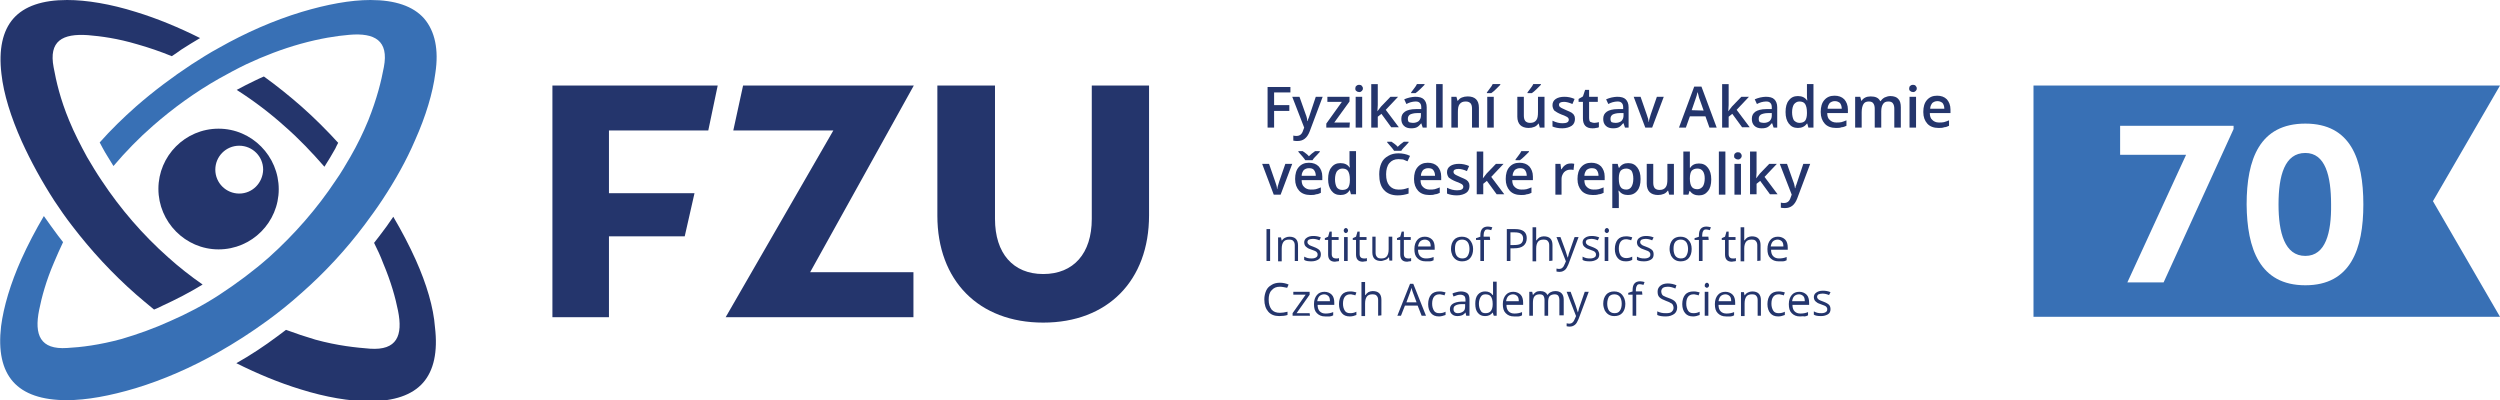 <svg xmlns:xlink="http://www.w3.org/1999/xlink" xmlns="http://www.w3.org/2000/svg" version="1.1" id="Layer_1" x="0px" y="0px" viewBox="0 0 689.7 110.4" style="enable-background: new 0 0 689.7 110.4">
<style type="text/css">.st0{fill:#24356C;}
	.st1{fill:#3870B5;}</style>
<g>
	<g>
		<polygon class="st0" points="200.2,87.5 229.9,36 202.3,36 205,23.6 252.1,23.6 223.5,75.1 252,75.1 252,87.5" />
		<path class="st0" d="M287.8,89c-17.8,0-29.2-11.6-29.2-29.5V23.6h15.9v36.8c0,9.5,5,15.2,13.3,15.2c8.4,0,13.4-5.7,13.4-15.2V23.6    H317v35.8C317,77.4,305.6,89,287.8,89z" />
		<polygon class="st0" points="152.4,87.5 152.4,23.6 198,23.6 195.4,36 168,36 168,53.3 191.6,53.3 188.9,65.2 168,65.2 168,87.5" />
		<g>
			<path class="st0" d="M351.5,35.2h-1.8V24h6.3v1.5h-4.5V29h4.2v1.6h-4.2V35.2z" />
			<path class="st0" d="M356.5,26.7h2l1.7,4.8c0.3,0.7,0.4,1.3,0.5,1.9h0.1c0-0.3,0.1-0.6,0.3-1c0.1-0.4,0.8-2.3,1.9-5.7h1.9     l-3.6,9.6c-0.7,1.8-1.8,2.6-3.3,2.6c-0.4,0-0.8,0-1.2-0.1v-1.4c0.3,0.1,0.6,0.1,0.9,0.1c0.9,0,1.5-0.5,1.8-1.5l0.3-0.8     L356.5,26.7z" />
			<path class="st0" d="M372.3,35.2h-6.4v-1.1l4.3-6h-4v-1.4h6.1V28l-4.2,5.8h4.3L372.3,35.2L372.3,35.2z" />
			<path class="st0" d="M373.9,24.4c0-0.3,0.1-0.6,0.3-0.7c0.2-0.2,0.4-0.3,0.8-0.3c0.3,0,0.6,0.1,0.7,0.3c0.2,0.2,0.3,0.4,0.3,0.7     s-0.1,0.5-0.3,0.7c-0.2,0.2-0.4,0.3-0.7,0.3c-0.3,0-0.6-0.1-0.8-0.3C374,25,373.9,24.8,373.9,24.4z M375.8,35.2H374v-8.5h1.8     V35.2z" />
			<path class="st0" d="M380,30.7l1-1.3l2.6-2.7h2.1l-3.4,3.6l3.6,4.8h-2.1l-2.7-3.7l-1,0.8v3h-1.8v-12h1.8V29L380,30.7L380,30.7z" />
			<path class="st0" d="M392.5,35.2l-0.4-1.2l0,0c-0.4,0.5-0.8,0.9-1.2,1.1c-0.4,0.2-0.9,0.3-1.6,0.3c-0.8,0-1.5-0.2-2-0.7     s-0.7-1.1-0.7-1.9c0-0.9,0.3-1.5,1-2c0.6-0.4,1.6-0.7,3-0.7h1.5v-0.5c0-0.5-0.1-0.9-0.4-1.2s-0.6-0.4-1.2-0.4     c-0.4,0-0.9,0.1-1.3,0.2c-0.4,0.1-0.8,0.3-1.2,0.5l-0.6-1.3c0.5-0.2,1-0.4,1.5-0.5s1.1-0.2,1.5-0.2c1.1,0,1.9,0.2,2.4,0.7     s0.8,1.2,0.8,2.2v5.6H392.5z M389.8,33.9c0.7,0,1.2-0.2,1.6-0.5c0.4-0.4,0.6-0.9,0.6-1.5v-0.7h-1.1c-0.8,0-1.5,0.2-1.9,0.4     c-0.4,0.3-0.6,0.6-0.6,1.2c0,0.4,0.1,0.7,0.3,0.9C389,33.8,389.4,33.9,389.8,33.9z M389.3,25.7v-0.2c0.3-0.4,0.6-0.8,0.9-1.2     s0.6-0.8,0.7-1.1h2.1v0.2c-0.3,0.3-0.7,0.7-1.2,1.2s-1,0.9-1.3,1.1H389.3z" />
			<path class="st0" d="M398,35.2h-1.8v-12h1.8V35.2z" />
			<path class="st0" d="M407.9,35.2h-1.8V30c0-0.7-0.1-1.1-0.4-1.5c-0.3-0.3-0.7-0.5-1.3-0.5c-0.8,0-1.3,0.2-1.7,0.7     c-0.4,0.5-0.5,1.2-0.5,2.3v4.2h-1.8v-8.5h1.4l0.3,1.1h0.1c0.3-0.4,0.6-0.7,1.1-0.9s1-0.3,1.6-0.3c2,0,3.1,1,3.1,3.1v5.5H407.9z" />
			<path class="st0" d="M410.2,25.7v-0.2c0.3-0.4,0.6-0.8,0.9-1.2s0.6-0.8,0.7-1.1h2.1v0.2c-0.3,0.3-0.7,0.7-1.2,1.2s-1,0.9-1.3,1.1     H410.2z M412.1,35.2h-1.8v-8.5h1.8V35.2z" />
			<path class="st0" d="M424.8,35.2l-0.3-1.1h-0.1c-0.3,0.4-0.6,0.7-1.1,0.9s-1,0.3-1.6,0.3c-1,0-1.8-0.3-2.3-0.8s-0.8-1.3-0.8-2.3     v-5.5h1.8v5.2c0,0.6,0.1,1.1,0.4,1.5c0.3,0.3,0.7,0.5,1.3,0.5c0.8,0,1.3-0.2,1.7-0.7c0.4-0.5,0.5-1.2,0.5-2.3v-4.2h1.8v8.5H424.8     z M421.4,25.7v-0.2c0.3-0.4,0.6-0.8,0.9-1.2s0.6-0.8,0.7-1.1h2.1v0.2c-0.3,0.3-0.7,0.7-1.2,1.2s-1,0.9-1.3,1.1H421.4z" />
			<path class="st0" d="M434.5,32.8c0,0.8-0.3,1.5-0.9,1.9s-1.5,0.7-2.6,0.7s-2-0.2-2.7-0.5v-1.6c1,0.5,1.9,0.7,2.8,0.7     c1.1,0,1.7-0.3,1.7-1c0-0.2-0.1-0.4-0.2-0.5s-0.3-0.3-0.6-0.4c-0.3-0.2-0.7-0.3-1.2-0.5c-1-0.4-1.6-0.8-2-1.1     c-0.3-0.4-0.5-0.9-0.5-1.5c0-0.7,0.3-1.3,0.9-1.7s1.4-0.6,2.4-0.6s1.9,0.2,2.8,0.6l-0.6,1.4c-0.9-0.4-1.7-0.6-2.3-0.6     c-1,0-1.4,0.3-1.4,0.8c0,0.3,0.1,0.5,0.4,0.7c0.2,0.2,0.8,0.4,1.6,0.8c0.7,0.3,1.2,0.5,1.5,0.7s0.6,0.5,0.7,0.8     C434.4,32,434.5,32.4,434.5,32.8z" />
			<path class="st0" d="M439.8,33.9c0.4,0,0.9-0.1,1.3-0.2v1.4c-0.2,0.1-0.5,0.2-0.8,0.2c-0.3,0.1-0.6,0.1-1,0.1     c-1.7,0-2.6-0.9-2.6-2.7v-4.6h-1.2v-0.8l1.2-0.7l0.6-1.8h1.1v1.9h2.4v1.4h-2.4v4.5c0,0.4,0.1,0.8,0.3,1     C439.2,33.8,439.5,33.9,439.8,33.9z" />
			<path class="st0" d="M448.3,35.2l-0.4-1.2h-0.1c-0.4,0.5-0.8,0.9-1.2,1.1c-0.4,0.2-0.9,0.3-1.6,0.3c-0.8,0-1.5-0.2-2-0.7     s-0.7-1.1-0.7-1.9c0-0.9,0.3-1.5,1-2c0.6-0.4,1.6-0.7,3-0.7h1.5v-0.5c0-0.5-0.1-0.9-0.4-1.2s-0.6-0.4-1.2-0.4     c-0.4,0-0.9,0.1-1.3,0.2c-0.4,0.1-0.8,0.3-1.2,0.5l-0.6-1.3c0.5-0.2,1-0.4,1.5-0.5s1.1-0.2,1.5-0.2c1.1,0,1.9,0.2,2.4,0.7     s0.8,1.2,0.8,2.2v5.6H448.3z M445.7,33.9c0.7,0,1.2-0.2,1.6-0.5c0.4-0.4,0.6-0.9,0.6-1.5v-0.7h-1.1c-0.8,0-1.5,0.2-1.9,0.4     c-0.4,0.3-0.6,0.6-0.6,1.2c0,0.4,0.1,0.7,0.3,0.9C444.9,33.8,445.2,33.9,445.7,33.9z" />
			<path class="st0" d="M453.9,35.2l-3.2-8.5h1.9l1.7,4.9c0.3,0.8,0.5,1.5,0.5,2h0.1c0-0.4,0.2-1,0.5-2l1.7-4.9h1.9l-3.2,8.5H453.9z" />
			<path class="st0" d="M471.6,35.2l-1.1-3.1h-4.3l-1.1,3.1h-1.9l4.2-11.3h2l4.2,11.3H471.6z M470,30.5l-1.1-3.1     c-0.1-0.2-0.2-0.5-0.3-1c-0.1-0.4-0.2-0.8-0.3-1c-0.1,0.6-0.3,1.3-0.6,2.1l-1,2.9L470,30.5L470,30.5z" />
			<path class="st0" d="M476.8,30.7l1-1.3l2.6-2.7h2.1l-3.4,3.6l3.6,4.8h-2.1l-2.7-3.7l-1,0.8v3h-1.8v-12h1.8V29L476.8,30.7     L476.8,30.7z" />
			<path class="st0" d="M489.3,35.2l-0.4-1.2h-0.1c-0.4,0.5-0.8,0.9-1.2,1.1c-0.4,0.2-0.9,0.3-1.6,0.3c-0.8,0-1.5-0.2-2-0.7     s-0.7-1.1-0.7-1.9c0-0.9,0.3-1.5,1-2c0.6-0.4,1.6-0.7,3-0.7h1.5v-0.5c0-0.5-0.1-0.9-0.4-1.2c-0.3-0.3-0.6-0.4-1.2-0.4     c-0.4,0-0.9,0.1-1.3,0.2c-0.4,0.1-0.8,0.3-1.2,0.5l-0.6-1.3c0.5-0.2,1-0.4,1.5-0.5s1.1-0.2,1.5-0.2c1.1,0,1.9,0.2,2.4,0.7     s0.8,1.2,0.8,2.2v5.6H489.3z M486.6,33.9c0.7,0,1.2-0.2,1.6-0.5c0.4-0.4,0.6-0.9,0.6-1.5v-0.7h-1.1c-0.8,0-1.5,0.2-1.9,0.4     c-0.4,0.3-0.6,0.6-0.6,1.2c0,0.4,0.1,0.7,0.3,0.9C485.8,33.8,486.2,33.9,486.6,33.9z" />
			<path class="st0" d="M496,35.3c-1.1,0-1.9-0.4-2.5-1.2s-0.9-1.8-0.9-3.2s0.3-2.5,0.9-3.2c0.6-0.8,1.4-1.2,2.5-1.2s2,0.4,2.5,1.2     h0.1c-0.1-0.6-0.1-1.1-0.1-1.4v-3.1h1.8v12h-1.4l-0.3-1.1h-0.1C497.9,34.9,497.1,35.3,496,35.3z M496.4,33.9     c0.7,0,1.3-0.2,1.6-0.6c0.3-0.4,0.5-1.1,0.5-2V31c0-1.1-0.2-1.8-0.5-2.3s-0.9-0.7-1.6-0.7c-0.6,0-1.1,0.3-1.5,0.8     c-0.3,0.5-0.5,1.2-0.5,2.2c0,0.9,0.2,1.7,0.5,2.2C495.3,33.6,495.8,33.9,496.4,33.9z" />
			<path class="st0" d="M506.5,35.3c-1.3,0-2.4-0.4-3.1-1.2c-0.7-0.8-1.1-1.8-1.1-3.2s0.3-2.5,1-3.3s1.6-1.2,2.8-1.2     c1.1,0,2,0.3,2.7,1c0.6,0.7,1,1.6,1,2.8v1h-5.7c0,0.8,0.2,1.5,0.7,1.9c0.4,0.4,1,0.7,1.8,0.7c0.5,0,1,0,1.4-0.1s0.9-0.3,1.4-0.5     v1.5c-0.4,0.2-0.9,0.4-1.3,0.4C507.6,35.3,507.1,35.3,506.5,35.3z M506.2,27.9c-0.6,0-1,0.2-1.4,0.5c-0.3,0.4-0.6,0.9-0.6,1.6     h3.9c0-0.7-0.2-1.2-0.5-1.6C507.2,28.1,506.8,27.9,506.2,27.9z" />
			<path class="st0" d="M519,35.2h-1.8V30c0-0.6-0.1-1.1-0.4-1.5c-0.2-0.3-0.6-0.5-1.2-0.5c-0.7,0-1.2,0.2-1.5,0.7s-0.5,1.2-0.5,2.3     v4.2h-1.8v-8.5h1.4l0.3,1.1h0.1c0.2-0.4,0.6-0.7,1-0.9s0.9-0.3,1.5-0.3c1.3,0,2.2,0.4,2.6,1.3h0.1c0.3-0.4,0.6-0.7,1.1-1     c0.5-0.2,1-0.4,1.6-0.4c1,0,1.8,0.3,2.2,0.8c0.5,0.5,0.7,1.3,0.7,2.3v5.6h-1.8V30c0-0.6-0.1-1.1-0.4-1.5     c-0.2-0.3-0.6-0.5-1.2-0.5c-0.7,0-1.2,0.2-1.5,0.7c-0.3,0.4-0.5,1.1-0.5,2L519,35.2L519,35.2z" />
			<path class="st0" d="M526.7,24.4c0-0.3,0.1-0.6,0.3-0.7c0.2-0.2,0.4-0.3,0.8-0.3c0.3,0,0.6,0.1,0.7,0.3c0.2,0.2,0.3,0.4,0.3,0.7     s-0.1,0.5-0.3,0.7s-0.4,0.3-0.7,0.3s-0.6-0.1-0.8-0.3C526.8,25,526.7,24.8,526.7,24.4z M528.6,35.2h-1.8v-8.5h1.8V35.2z" />
			<path class="st0" d="M534.8,35.3c-1.3,0-2.4-0.4-3.1-1.2c-0.7-0.8-1.1-1.8-1.1-3.2s0.3-2.5,1-3.3s1.6-1.2,2.8-1.2     c1.1,0,2,0.3,2.7,1c0.6,0.7,1,1.6,1,2.8v1h-5.7c0,0.8,0.2,1.5,0.7,1.9c0.4,0.4,1,0.7,1.8,0.7c0.5,0,1,0,1.4-0.1s0.9-0.3,1.4-0.5     v1.5c-0.4,0.2-0.9,0.4-1.3,0.4C535.9,35.3,535.4,35.3,534.8,35.3z M534.5,27.9c-0.6,0-1,0.2-1.4,0.5c-0.3,0.4-0.6,0.9-0.6,1.6     h3.9c0-0.7-0.2-1.2-0.5-1.6C535.5,28.1,535.1,27.9,534.5,27.9z" />
			<path class="st0" d="M351.4,53.7l-3.2-8.5h1.9l1.7,4.9c0.3,0.8,0.5,1.5,0.5,2h0.1c0-0.4,0.2-1,0.5-2l1.7-4.9h1.9l-3.2,8.5H351.4z" />
			<path class="st0" d="M361.5,53.8c-1.3,0-2.4-0.4-3.1-1.2c-0.7-0.8-1.1-1.8-1.1-3.2c0-1.4,0.3-2.5,1-3.3s1.6-1.2,2.8-1.2     c1.1,0,2,0.3,2.7,1c0.6,0.7,1,1.6,1,2.8v1h-5.7c0,0.8,0.2,1.5,0.7,1.9c0.4,0.4,1,0.7,1.8,0.7c0.5,0,1,0,1.4-0.1s0.9-0.3,1.4-0.5     v1.5c-0.4,0.2-0.9,0.4-1.3,0.4C362.6,53.8,362.1,53.8,361.5,53.8z M364.1,41.7v0.2c-0.6,0.7-1.1,1.2-1.4,1.5s-0.5,0.6-0.6,0.8h-2     c-0.3-0.5-1-1.3-1.9-2.3v-0.2h1.2c0.7,0.5,1.3,0.9,1.7,1.4c0.5-0.5,1.1-1,1.7-1.4H364.1z M361.1,46.4c-0.6,0-1,0.2-1.4,0.5     c-0.3,0.4-0.6,0.9-0.6,1.6h3.9c0-0.7-0.2-1.2-0.5-1.6S361.7,46.4,361.1,46.4z" />
			<path class="st0" d="M369.8,53.8c-1.1,0-1.9-0.4-2.5-1.2c-0.6-0.8-0.9-1.8-0.9-3.2c0-1.4,0.3-2.5,0.9-3.2     c0.6-0.8,1.4-1.2,2.5-1.2s2,0.4,2.5,1.2h0.1c-0.1-0.6-0.1-1.1-0.1-1.4v-3.1h1.8v11.9h-1.4l-0.3-1.1h-0.1     C371.8,53.4,370.9,53.8,369.8,53.8z M370.3,52.4c0.7,0,1.3-0.2,1.6-0.6c0.3-0.4,0.5-1.1,0.5-2v-0.3c0-1.1-0.2-1.8-0.5-2.3     s-0.9-0.7-1.6-0.7c-0.6,0-1.1,0.3-1.5,0.8c-0.3,0.5-0.5,1.2-0.5,2.2c0,0.9,0.2,1.7,0.5,2.2C369.1,52.1,369.6,52.4,370.3,52.4z" />
			<path class="st0" d="M385.8,43.9c-1.1,0-1.9,0.4-2.5,1.1c-0.6,0.7-0.9,1.8-0.9,3.1c0,1.4,0.3,2.4,0.9,3.1     c0.6,0.7,1.4,1.1,2.5,1.1c0.5,0,0.9,0,1.4-0.1c0.4-0.1,0.9-0.2,1.4-0.4v1.6c-0.9,0.3-1.9,0.5-3,0.5c-1.6,0-2.9-0.5-3.8-1.5     s-1.3-2.4-1.3-4.3c0-1.2,0.2-2.2,0.6-3.1c0.4-0.9,1-1.5,1.9-2c0.8-0.5,1.8-0.7,2.8-0.7c1.1,0,2.2,0.2,3.2,0.7l-0.7,1.5     c-0.4-0.2-0.8-0.3-1.2-0.5C386.7,44,386.3,43.9,385.8,43.9z M388.6,39.1v0.2c-0.6,0.7-1.1,1.2-1.4,1.5s-0.5,0.6-0.6,0.8h-2     c-0.3-0.5-1-1.3-1.9-2.3v-0.2h1.2c0.7,0.5,1.3,0.9,1.7,1.4c0.5-0.5,1.1-1,1.7-1.4H388.6z" />
			<path class="st0" d="M394.3,53.8c-1.3,0-2.4-0.4-3.1-1.2c-0.7-0.8-1.1-1.8-1.1-3.2c0-1.4,0.3-2.5,1-3.3s1.6-1.2,2.8-1.2     c1.1,0,2,0.3,2.7,1c0.6,0.7,1,1.6,1,2.8v1h-5.7c0,0.8,0.2,1.5,0.7,1.9c0.4,0.4,1,0.7,1.8,0.7c0.5,0,1,0,1.4-0.1s0.9-0.3,1.4-0.5     v1.5c-0.4,0.2-0.9,0.4-1.3,0.4C395.4,53.8,394.9,53.8,394.3,53.8z M394,46.4c-0.6,0-1,0.2-1.4,0.5c-0.3,0.4-0.6,0.9-0.6,1.6h3.9     c0-0.7-0.2-1.2-0.5-1.6S394.6,46.4,394,46.4z" />
			<path class="st0" d="M405.4,51.3c0,0.8-0.3,1.5-0.9,1.9s-1.5,0.7-2.6,0.7s-2-0.2-2.7-0.5v-1.6c1,0.5,1.9,0.7,2.8,0.7     c1.1,0,1.7-0.3,1.7-1c0-0.2-0.1-0.4-0.2-0.5s-0.3-0.3-0.6-0.4c-0.3-0.2-0.7-0.3-1.2-0.5c-1-0.4-1.6-0.8-2-1.1     c-0.3-0.4-0.5-0.9-0.5-1.5c0-0.7,0.3-1.3,0.9-1.7s1.4-0.6,2.4-0.6s1.9,0.2,2.8,0.6l-0.6,1.4c-0.9-0.4-1.7-0.6-2.3-0.6     c-1,0-1.4,0.3-1.4,0.8c0,0.3,0.1,0.5,0.4,0.7c0.2,0.2,0.8,0.4,1.6,0.8c0.7,0.3,1.2,0.5,1.5,0.7s0.6,0.5,0.7,0.8     C405.3,50.5,405.4,50.9,405.4,51.3z" />
			<path class="st0" d="M409.1,49.2l1-1.3l2.6-2.7h2.1l-3.4,3.6l3.6,4.8h-2.1l-2.7-3.7l-1,0.8v2.9h-1.8V41.8h1.8v5.8L409.1,49.2     L409.1,49.2z" />
			<path class="st0" d="M419.6,53.8c-1.3,0-2.4-0.4-3.1-1.2c-0.7-0.8-1.1-1.8-1.1-3.2c0-1.4,0.3-2.5,1-3.3s1.6-1.2,2.8-1.2     c1.1,0,2,0.3,2.7,1c0.6,0.7,1,1.6,1,2.8v1h-5.7c0,0.8,0.2,1.5,0.7,1.9c0.4,0.4,1,0.7,1.8,0.7c0.5,0,1,0,1.4-0.1s0.9-0.3,1.4-0.5     v1.5c-0.4,0.2-0.9,0.4-1.3,0.4C420.7,53.8,420.2,53.8,419.6,53.8z M419.3,46.4c-0.6,0-1,0.2-1.4,0.5c-0.3,0.4-0.6,0.9-0.6,1.6     h3.9c0-0.7-0.2-1.2-0.5-1.6S419.9,46.4,419.3,46.4z M418.1,44.2V44c0.3-0.4,0.6-0.8,0.9-1.2s0.6-0.8,0.7-1.1h2.1v0.2     c-0.3,0.3-0.7,0.7-1.2,1.2s-1,0.9-1.3,1.1H418.1z" />
			<path class="st0" d="M433.4,45.1c0.4,0,0.7,0,0.9,0.1l-0.2,1.7c-0.3-0.1-0.5-0.1-0.8-0.1c-0.7,0-1.3,0.2-1.8,0.7     c-0.4,0.5-0.7,1.1-0.7,1.8v4.4h-1.7v-8.5h1.4l0.2,1.5h0.1c0.3-0.5,0.6-0.9,1.1-1.2C432.3,45.2,432.8,45.1,433.4,45.1z" />
			<path class="st0" d="M439.4,53.8c-1.3,0-2.4-0.4-3.1-1.2c-0.7-0.8-1.1-1.8-1.1-3.2c0-1.4,0.3-2.5,1-3.3s1.6-1.2,2.8-1.2     c1.1,0,2,0.3,2.7,1c0.6,0.7,1,1.6,1,2.8v1h-5.6c0,0.8,0.2,1.5,0.7,1.9c0.4,0.4,1,0.7,1.8,0.7c0.5,0,1,0,1.4-0.1s0.9-0.3,1.4-0.5     v1.5c-0.4,0.2-0.9,0.4-1.3,0.4C440.5,53.8,440,53.8,439.4,53.8z M439.1,46.4c-0.6,0-1,0.2-1.4,0.5c-0.3,0.4-0.6,0.9-0.6,1.6h3.9     c0-0.7-0.2-1.2-0.5-1.6S439.7,46.4,439.1,46.4z" />
			<path class="st0" d="M449.1,53.8c-1.1,0-1.9-0.4-2.5-1.2h-0.1c0.1,0.7,0.1,1.2,0.1,1.3v3.5h-1.8V45.2h1.5c0,0.2,0.1,0.5,0.3,1.1     h0.1c0.6-0.9,1.4-1.3,2.5-1.3s1.9,0.4,2.5,1.2s0.9,1.8,0.9,3.2c0,1.4-0.3,2.5-0.9,3.2C451,53.5,450.1,53.8,449.1,53.8z      M448.7,46.5c-0.7,0-1.2,0.2-1.6,0.6c-0.3,0.4-0.5,1.1-0.5,2v0.3c0,1,0.2,1.8,0.5,2.2c0.3,0.5,0.9,0.7,1.6,0.7     c0.6,0,1.1-0.3,1.4-0.8s0.5-1.2,0.5-2.2s-0.2-1.7-0.5-2.2C449.8,46.8,449.3,46.5,448.7,46.5z" />
			<path class="st0" d="M460.5,53.7l-0.3-1.1h-0.1c-0.3,0.4-0.6,0.7-1.1,0.9c-0.5,0.2-1,0.3-1.6,0.3c-1,0-1.8-0.3-2.3-0.8     s-0.8-1.3-0.8-2.3v-5.5h1.8v5.2c0,0.6,0.1,1.1,0.4,1.5c0.3,0.3,0.7,0.5,1.3,0.5c0.8,0,1.3-0.2,1.7-0.7c0.4-0.5,0.5-1.2,0.5-2.3     v-4.2h1.8v8.5H460.5z" />
			<path class="st0" d="M468.7,45.1c1.1,0,1.9,0.4,2.5,1.2s0.9,1.8,0.9,3.2s-0.3,2.5-0.9,3.2c-0.6,0.8-1.4,1.2-2.5,1.2     s-1.9-0.4-2.5-1.2h-0.1l-0.3,1h-1.4V41.8h1.8v2.8c0,0.2,0,0.5,0,0.9s0,0.7,0,0.8h0.1C466.8,45.5,467.6,45.1,468.7,45.1z      M468.3,46.5c-0.7,0-1.2,0.2-1.6,0.6c-0.3,0.4-0.5,1.1-0.5,2.1v0.1c0,1,0.2,1.8,0.5,2.2c0.3,0.5,0.9,0.7,1.6,0.7     c0.6,0,1.1-0.3,1.5-0.8c0.3-0.5,0.5-1.2,0.5-2.2C470.3,47.5,469.6,46.5,468.3,46.5z" />
			<path class="st0" d="M476,53.7h-1.8V41.8h1.8V53.7z" />
			<path class="st0" d="M478.4,43c0-0.3,0.1-0.6,0.3-0.7c0.2-0.2,0.4-0.3,0.8-0.3c0.3,0,0.6,0.1,0.7,0.3c0.2,0.2,0.3,0.4,0.3,0.7     s-0.1,0.5-0.3,0.7c-0.2,0.2-0.4,0.3-0.7,0.3c-0.3,0-0.6-0.1-0.8-0.3C478.4,43.5,478.4,43.3,478.4,43z M480.3,53.7h-1.8v-8.5h1.8     V53.7z" />
			<path class="st0" d="M484.5,49.2l1-1.3l2.6-2.7h2.1l-3.4,3.6l3.6,4.8h-2.1l-2.7-3.7l-1,0.8v2.9h-1.8V41.8h1.8v5.8L484.5,49.2     L484.5,49.2z" />
			<path class="st0" d="M491,45.2h2l1.7,4.8c0.3,0.7,0.4,1.3,0.5,1.9h0.1c0-0.3,0.1-0.6,0.3-1c0.1-0.4,0.8-2.3,1.9-5.7h1.9l-3.6,9.6     c-0.7,1.8-1.8,2.6-3.3,2.6c-0.4,0-0.8,0-1.2-0.1v-1.4c0.3,0.1,0.6,0.1,0.9,0.1c0.9,0,1.5-0.5,1.8-1.5l0.3-0.8L491,45.2z" />
			<path class="st0" d="M349.4,72v-8.8h1V72H349.4z" />
			<path class="st0" d="M357.2,72v-4.3c0-0.5-0.1-0.9-0.4-1.2c-0.2-0.3-0.6-0.4-1.2-0.4c-0.7,0-1.2,0.2-1.5,0.6s-0.5,1-0.5,1.9v3.5     h-1v-6.6h0.8l0.2,0.9l0,0c0.2-0.3,0.5-0.6,0.9-0.8c0.4-0.2,0.8-0.3,1.2-0.3c0.8,0,1.4,0.2,1.8,0.6s0.6,1,0.6,1.8V72H357.2z" />
			<path class="st0" d="M364.4,70.2c0,0.6-0.2,1.1-0.7,1.4s-1.1,0.5-1.9,0.5c-0.9,0-1.6-0.1-2-0.4v-0.9c0.3,0.2,0.7,0.3,1,0.4     c0.4,0.1,0.7,0.1,1.1,0.1c0.5,0,0.9-0.1,1.2-0.3c0.3-0.2,0.4-0.4,0.4-0.8c0-0.3-0.1-0.5-0.3-0.7c-0.2-0.2-0.7-0.4-1.3-0.6     c-0.6-0.2-1.1-0.4-1.3-0.6c-0.3-0.2-0.5-0.4-0.6-0.6s-0.2-0.5-0.2-0.8c0-0.5,0.2-1,0.7-1.3c0.4-0.3,1-0.5,1.8-0.5     c0.7,0,1.4,0.1,2.1,0.4l-0.4,0.8c-0.7-0.3-1.3-0.4-1.8-0.4s-0.8,0.1-1.1,0.2c-0.2,0.1-0.4,0.4-0.4,0.6s0,0.3,0.1,0.5     c0.1,0.1,0.2,0.2,0.4,0.4c0.2,0.1,0.6,0.3,1.2,0.5c0.8,0.3,1.3,0.6,1.6,0.9C364.3,69.4,364.4,69.7,364.4,70.2z" />
			<path class="st0" d="M368.5,71.3c0.2,0,0.3,0,0.5,0s0.3-0.1,0.4-0.1V72c-0.1,0.1-0.3,0.1-0.5,0.1s-0.4,0.1-0.6,0.1     c-1.3,0-1.9-0.7-1.9-2v-4h-0.9v-0.5l0.9-0.4l0.4-1.4h0.6v1.5h1.9v0.8h-1.9v3.9c0,0.4,0.1,0.7,0.3,0.9     C367.9,71.2,368.2,71.3,368.5,71.3z" />
			<path class="st0" d="M370.7,63.6c0-0.2,0.1-0.4,0.2-0.5s0.3-0.2,0.4-0.2c0.2,0,0.3,0.1,0.4,0.2s0.2,0.3,0.2,0.5s-0.1,0.4-0.2,0.5     s-0.3,0.2-0.4,0.2c-0.2,0-0.3-0.1-0.4-0.2S370.7,63.8,370.7,63.6z M371.8,72h-1v-6.6h1V72z" />
			<path class="st0" d="M376.2,71.3c0.2,0,0.3,0,0.5,0s0.3-0.1,0.4-0.1V72c-0.1,0.1-0.3,0.1-0.5,0.1s-0.4,0.1-0.6,0.1     c-1.3,0-1.9-0.7-1.9-2v-4h-0.9v-0.5l0.9-0.4l0.4-1.4h0.6v1.5h1.9v0.8h-1.9v3.9c0,0.4,0.1,0.7,0.3,0.9     C375.6,71.2,375.9,71.3,376.2,71.3z" />
			<path class="st0" d="M379.5,65.4v4.3c0,0.5,0.1,0.9,0.4,1.2c0.2,0.3,0.6,0.4,1.2,0.4c0.7,0,1.2-0.2,1.5-0.6s0.5-1,0.5-1.9v-3.5h1     v6.6h-0.8l-0.1-0.9h-0.1c-0.2,0.3-0.5,0.6-0.9,0.7S381.4,72,381,72c-0.8,0-1.4-0.2-1.8-0.6s-0.6-1-0.6-1.8v-4.3h0.9V65.4z" />
			<path class="st0" d="M388.4,71.3c0.2,0,0.3,0,0.5,0s0.3-0.1,0.4-0.1V72c-0.1,0.1-0.3,0.1-0.5,0.1s-0.4,0.1-0.6,0.1     c-1.3,0-1.9-0.7-1.9-2v-4h-0.9v-0.5l0.9-0.4l0.4-1.4h0.6v1.5h1.9v0.8h-1.9v3.9c0,0.4,0.1,0.7,0.3,0.9     C387.8,71.2,388.1,71.3,388.4,71.3z" />
			<path class="st0" d="M393.3,72.1c-1,0-1.7-0.3-2.3-0.9c-0.6-0.6-0.8-1.4-0.8-2.5s0.3-1.9,0.8-2.5s1.2-0.9,2.1-0.9     c0.8,0,1.5,0.3,2,0.8s0.7,1.3,0.7,2.2v0.6h-4.6c0,0.8,0.2,1.4,0.6,1.8s0.9,0.6,1.6,0.6s1.4-0.1,2.1-0.4v0.9     c-0.4,0.2-0.7,0.3-1,0.3S393.8,72.1,393.3,72.1z M393.1,66.1c-0.5,0-1,0.2-1.3,0.5s-0.5,0.8-0.6,1.4h3.5c0-0.6-0.1-1.1-0.4-1.4     C394,66.3,393.6,66.1,393.1,66.1z" />
			<path class="st0" d="M406.4,68.7c0,1.1-0.3,1.9-0.8,2.5s-1.3,0.9-2.2,0.9c-0.6,0-1.1-0.1-1.6-0.4s-0.8-0.7-1.1-1.2     c-0.2-0.5-0.4-1.1-0.4-1.8c0-1.1,0.3-1.9,0.8-2.5s1.3-0.9,2.2-0.9c0.9,0,1.7,0.3,2.2,0.9S406.4,67.6,406.4,68.7z M401.4,68.7     c0,0.8,0.2,1.5,0.5,1.9s0.8,0.7,1.5,0.7s1.2-0.2,1.5-0.7s0.5-1.1,0.5-1.9s-0.2-1.5-0.5-1.9s-0.8-0.7-1.5-0.7s-1.1,0.2-1.5,0.6     C401.5,67.2,401.4,67.8,401.4,68.7z" />
			<path class="st0" d="M411.1,66.2h-1.7V72h-1v-5.8h-1.2v-0.5l1.2-0.4v-0.4c0-1.6,0.7-2.4,2.1-2.4c0.3,0,0.8,0.1,1.2,0.2l-0.3,0.8     c-0.4-0.1-0.7-0.2-1-0.2c-0.4,0-0.7,0.1-0.8,0.4c-0.2,0.3-0.3,0.7-0.3,1.2v0.4h1.7L411.1,66.2L411.1,66.2z" />
			<path class="st0" d="M421.2,65.7c0,0.9-0.3,1.6-0.9,2.1s-1.5,0.7-2.6,0.7h-1V72h-1v-8.8h2.3C420.1,63.2,421.2,64,421.2,65.7z      M416.7,67.6h0.9c0.9,0,1.6-0.1,2-0.4s0.6-0.8,0.6-1.4s-0.2-1-0.6-1.3s-1-0.4-1.8-0.4h-1.1V67.6z" />
			<path class="st0" d="M427.4,72v-4.3c0-0.5-0.1-0.9-0.4-1.2c-0.2-0.3-0.6-0.4-1.2-0.4c-0.7,0-1.2,0.2-1.5,0.6s-0.5,1-0.5,1.9v3.5     h-1v-9.4h1v2.8c0,0.3,0,0.6,0,0.8h0.1c0.2-0.3,0.5-0.6,0.8-0.8c0.4-0.2,0.8-0.3,1.2-0.3c0.8,0,1.4,0.2,1.8,0.6s0.6,1,0.6,1.8v4.3     L427.4,72L427.4,72z" />
			<path class="st0" d="M429.4,65.4h1.1l1.4,3.8c0.3,0.9,0.5,1.5,0.6,1.9l0,0c0.1-0.2,0.2-0.6,0.3-1.1c0.2-0.5,0.7-2,1.6-4.6h1.1     l-2.8,7.5c-0.3,0.7-0.6,1.3-1,1.6c-0.4,0.3-0.8,0.5-1.4,0.5c-0.3,0-0.6,0-0.9-0.1v-0.8c0.2,0,0.5,0.1,0.7,0.1     c0.7,0,1.2-0.4,1.5-1.2l0.4-0.9L429.4,65.4z" />
			<path class="st0" d="M441.2,70.2c0,0.6-0.2,1.1-0.7,1.4s-1.1,0.5-1.9,0.5c-0.9,0-1.6-0.1-2-0.4v-0.9c0.3,0.2,0.7,0.3,1,0.4     c0.4,0.1,0.7,0.1,1.1,0.1c0.5,0,0.9-0.1,1.2-0.3c0.3-0.2,0.4-0.4,0.4-0.8c0-0.3-0.1-0.5-0.3-0.7c-0.2-0.2-0.7-0.4-1.3-0.6     c-0.6-0.2-1.1-0.4-1.3-0.6c-0.3-0.2-0.5-0.4-0.6-0.6s-0.2-0.5-0.2-0.8c0-0.5,0.2-1,0.7-1.3c0.4-0.3,1-0.5,1.8-0.5     c0.7,0,1.4,0.1,2.1,0.4l-0.4,0.8c-0.7-0.3-1.3-0.4-1.8-0.4s-0.8,0.1-1.1,0.2c-0.2,0.1-0.4,0.4-0.4,0.6s0,0.3,0.1,0.5     c0.1,0.1,0.2,0.2,0.4,0.4c0.2,0.1,0.6,0.3,1.2,0.5c0.8,0.3,1.3,0.6,1.6,0.9C441,69.4,441.2,69.7,441.2,70.2z" />
			<path class="st0" d="M442.7,63.6c0-0.2,0.1-0.4,0.2-0.5s0.3-0.2,0.4-0.2c0.2,0,0.3,0.1,0.4,0.2s0.2,0.3,0.2,0.5s-0.1,0.4-0.2,0.5     s-0.3,0.2-0.4,0.2c-0.2,0-0.3-0.1-0.4-0.2C442.7,64,442.7,63.8,442.7,63.6z M443.7,72h-1v-6.6h1V72z" />
			<path class="st0" d="M448.5,72.1c-1,0-1.7-0.3-2.2-0.9s-0.8-1.4-0.8-2.5s0.3-2,0.8-2.6s1.3-0.9,2.3-0.9c0.3,0,0.6,0,1,0.1     c0.3,0.1,0.6,0.1,0.7,0.2l-0.3,0.8c-0.2-0.1-0.5-0.2-0.7-0.2c-0.3-0.1-0.5-0.1-0.7-0.1c-1.3,0-2,0.9-2,2.6c0,0.8,0.2,1.4,0.5,1.9     c0.3,0.4,0.8,0.7,1.5,0.7c0.6,0,1.1-0.1,1.7-0.4v0.9C449.7,72,449.2,72.1,448.5,72.1z" />
			<path class="st0" d="M456.2,70.2c0,0.6-0.2,1.1-0.7,1.4s-1.1,0.5-1.9,0.5c-0.9,0-1.6-0.1-2-0.4v-0.9c0.3,0.2,0.7,0.3,1,0.4     c0.4,0.1,0.7,0.1,1.1,0.1c0.5,0,0.9-0.1,1.2-0.3c0.3-0.2,0.4-0.4,0.4-0.8c0-0.3-0.1-0.5-0.3-0.7c-0.2-0.2-0.7-0.4-1.3-0.6     c-0.6-0.2-1.1-0.4-1.3-0.6c-0.3-0.2-0.5-0.4-0.6-0.6s-0.2-0.5-0.2-0.8c0-0.5,0.2-1,0.7-1.3c0.4-0.3,1-0.5,1.8-0.5     c0.7,0,1.4,0.1,2.1,0.4l-0.4,0.8c-0.7-0.3-1.3-0.4-1.8-0.4s-0.8,0.1-1.1,0.2c-0.2,0.1-0.4,0.4-0.4,0.6s0,0.3,0.1,0.5     c0.1,0.1,0.2,0.2,0.4,0.4c0.2,0.1,0.6,0.3,1.2,0.5c0.8,0.3,1.3,0.6,1.6,0.9S456.2,69.7,456.2,70.2z" />
			<path class="st0" d="M466.7,68.7c0,1.1-0.3,1.9-0.8,2.5s-1.3,0.9-2.2,0.9c-0.6,0-1.1-0.1-1.6-0.4s-0.8-0.7-1.1-1.2     c-0.2-0.5-0.4-1.1-0.4-1.8c0-1.1,0.3-1.9,0.8-2.5s1.3-0.9,2.2-0.9c0.9,0,1.7,0.3,2.2,0.9C466.4,66.8,466.7,67.6,466.7,68.7z      M461.7,68.7c0,0.8,0.2,1.5,0.5,1.9s0.8,0.7,1.5,0.7s1.2-0.2,1.5-0.7s0.5-1.1,0.5-1.9s-0.2-1.5-0.5-1.9s-0.8-0.7-1.5-0.7     s-1.1,0.2-1.5,0.6C461.8,67.2,461.7,67.8,461.7,68.7z" />
			<path class="st0" d="M471.4,66.2h-1.7V72h-1v-5.8h-1.2v-0.5l1.2-0.4v-0.4c0-1.6,0.7-2.4,2.1-2.4c0.3,0,0.8,0.1,1.2,0.2l-0.3,0.8     c-0.4-0.1-0.7-0.2-1-0.2c-0.4,0-0.7,0.1-0.8,0.4c-0.2,0.3-0.3,0.7-0.3,1.2v0.4h1.7L471.4,66.2L471.4,66.2z" />
			<path class="st0" d="M478,71.3c0.2,0,0.3,0,0.5,0s0.3-0.1,0.4-0.1V72c-0.1,0.1-0.3,0.1-0.5,0.1s-0.4,0.1-0.6,0.1     c-1.3,0-1.9-0.7-1.9-2v-4H475v-0.5l0.9-0.4l0.4-1.4h0.6v1.5h1.9v0.8h-1.9v3.9c0,0.4,0.1,0.7,0.3,0.9     C477.4,71.2,477.6,71.3,478,71.3z" />
			<path class="st0" d="M484.8,72v-4.3c0-0.5-0.1-0.9-0.4-1.2c-0.2-0.3-0.6-0.4-1.2-0.4c-0.7,0-1.2,0.2-1.5,0.6s-0.5,1-0.5,1.9v3.5     h-1v-9.4h1v2.8c0,0.3,0,0.6,0,0.8h0.1c0.2-0.3,0.5-0.6,0.8-0.8c0.4-0.2,0.8-0.3,1.2-0.3c0.8,0,1.4,0.2,1.8,0.6     c0.4,0.4,0.6,1,0.6,1.8v4.3L484.8,72L484.8,72z" />
			<path class="st0" d="M490.7,72.1c-1,0-1.7-0.3-2.3-0.9s-0.8-1.4-0.8-2.5s0.3-1.9,0.8-2.5s1.2-0.9,2.1-0.9c0.8,0,1.5,0.3,2,0.8     s0.7,1.3,0.7,2.2v0.6h-4.6c0,0.8,0.2,1.4,0.6,1.8c0.4,0.4,0.9,0.6,1.6,0.6c0.7,0,1.4-0.1,2.1-0.4v0.9c-0.4,0.2-0.7,0.3-1,0.3     S491.1,72.1,490.7,72.1z M490.4,66.1c-0.5,0-1,0.2-1.3,0.5s-0.5,0.8-0.6,1.4h3.5c0-0.6-0.1-1.1-0.4-1.4     C491.3,66.3,490.9,66.1,490.4,66.1z" />
			<path class="st0" d="M353.1,79.1c-1,0-1.7,0.3-2.3,1c-0.6,0.6-0.8,1.5-0.8,2.6c0,1.2,0.3,2,0.8,2.7c0.5,0.6,1.3,0.9,2.3,0.9     c0.6,0,1.3-0.1,2.1-0.3v0.9c-0.6,0.2-1.4,0.3-2.3,0.3c-1.3,0-2.3-0.4-3-1.2c-0.7-0.8-1.1-1.9-1.1-3.4c0-0.9,0.2-1.7,0.5-2.4     c0.3-0.7,0.8-1.2,1.5-1.6c0.6-0.4,1.4-0.6,2.3-0.6s1.7,0.2,2.4,0.5l-0.4,0.9C354.5,79.3,353.8,79.1,353.1,79.1z" />
			<path class="st0" d="M361.4,87.1h-4.8v-0.7l3.6-5.1h-3.4v-0.8h4.5v0.8l-3.6,5.1h3.6L361.4,87.1L361.4,87.1z" />
			<path class="st0" d="M365.6,87.3c-1,0-1.7-0.3-2.3-0.9c-0.6-0.6-0.8-1.4-0.8-2.5s0.3-1.9,0.8-2.5s1.2-0.9,2.1-0.9     c0.8,0,1.5,0.3,2,0.8s0.7,1.3,0.7,2.2v0.6h-4.6c0,0.8,0.2,1.4,0.6,1.8s0.9,0.6,1.6,0.6s1.4-0.1,2.1-0.4V87     c-0.4,0.2-0.7,0.3-1,0.3S366,87.3,365.6,87.3z M365.3,81.2c-0.5,0-1,0.2-1.3,0.5s-0.5,0.8-0.6,1.4h3.5c0-0.6-0.1-1.1-0.4-1.4     C366.2,81.4,365.8,81.2,365.3,81.2z" />
			<path class="st0" d="M372.4,87.3c-1,0-1.7-0.3-2.2-0.9s-0.8-1.4-0.8-2.5s0.3-2,0.8-2.6s1.3-0.9,2.3-0.9c0.3,0,0.6,0,1,0.1     c0.3,0.1,0.6,0.1,0.7,0.2l-0.3,0.8c-0.2-0.1-0.5-0.2-0.7-0.2c-0.3-0.1-0.5-0.1-0.7-0.1c-1.3,0-2,0.9-2,2.6c0,0.8,0.2,1.4,0.5,1.9     s0.8,0.7,1.5,0.7c0.6,0,1.1-0.1,1.7-0.4v0.9C373.7,87.1,373.1,87.3,372.4,87.3z" />
			<path class="st0" d="M380.2,87.1v-4.3c0-0.5-0.1-0.9-0.4-1.2c-0.2-0.3-0.6-0.4-1.2-0.4c-0.7,0-1.2,0.2-1.5,0.6s-0.5,1-0.5,1.9     v3.5h-1v-9.4h1v2.8c0,0.3,0,0.6,0,0.8h0.1c0.2-0.3,0.5-0.6,0.8-0.8c0.4-0.2,0.8-0.3,1.2-0.3c0.8,0,1.4,0.2,1.8,0.6s0.6,1,0.6,1.8     V87L380.2,87.1L380.2,87.1z" />
			<path class="st0" d="M392.2,87.1l-1.1-2.8h-3.5l-1.1,2.8h-1l3.5-8.8h0.9l3.5,8.8H392.2z M390.8,83.4l-1-2.7     c-0.1-0.3-0.3-0.8-0.4-1.3c-0.1,0.4-0.2,0.8-0.4,1.3l-1,2.7H390.8z" />
			<path class="st0" d="M397,87.3c-1,0-1.7-0.3-2.2-0.9S394,85,394,83.9s0.3-2,0.8-2.6s1.3-0.9,2.3-0.9c0.3,0,0.6,0,1,0.1     c0.3,0.1,0.6,0.1,0.7,0.2l-0.3,0.8c-0.2-0.1-0.5-0.2-0.7-0.2c-0.3-0.1-0.5-0.1-0.7-0.1c-1.3,0-2,0.9-2,2.6c0,0.8,0.2,1.4,0.5,1.9     s0.8,0.7,1.5,0.7c0.6,0,1.1-0.1,1.7-0.4v0.9C398.2,87.1,397.6,87.3,397,87.3z" />
			<path class="st0" d="M404.5,87.1l-0.2-0.9l0,0c-0.3,0.4-0.7,0.7-1,0.8c-0.3,0.1-0.7,0.2-1.2,0.2c-0.7,0-1.2-0.2-1.5-0.5     c-0.4-0.3-0.6-0.8-0.6-1.4c0-1.3,1.1-2,3.2-2.1h1.1v-0.4c0-0.5-0.1-0.9-0.3-1.1c-0.2-0.2-0.6-0.4-1.1-0.4c-0.6,0-1.2,0.2-1.9,0.5     l-0.3-0.8c0.3-0.2,0.7-0.3,1.1-0.4s0.8-0.2,1.2-0.2c0.8,0,1.4,0.2,1.8,0.5s0.6,0.9,0.6,1.7v4.5C405.4,87.1,404.5,87.1,404.5,87.1     z M402.2,86.4c0.6,0,1.1-0.2,1.5-0.5s0.5-0.8,0.5-1.4v-0.6h-1c-0.8,0-1.4,0.2-1.7,0.4c-0.4,0.2-0.5,0.6-0.5,1s0.1,0.6,0.3,0.8     C401.5,86.3,401.8,86.4,402.2,86.4z" />
			<path class="st0" d="M411.8,86.2L411.8,86.2c-0.5,0.7-1.2,1-2.1,1s-1.5-0.3-2-0.9s-0.7-1.4-0.7-2.5s0.2-1.9,0.7-2.5     s1.2-0.9,2-0.9c0.9,0,1.6,0.3,2.1,1h0.1v-0.5v-0.5v-2.7h1v9.4h-0.8L411.8,86.2z M409.8,86.4c0.7,0,1.2-0.2,1.5-0.6s0.5-1,0.5-1.8     v-0.2c0-0.9-0.2-1.6-0.5-2s-0.8-0.6-1.5-0.6c-0.6,0-1,0.2-1.3,0.7S408,83,408,83.8s0.2,1.5,0.5,1.9     C408.7,86.2,409.2,86.4,409.8,86.4z" />
			<path class="st0" d="M417.7,87.3c-1,0-1.7-0.3-2.3-0.9c-0.6-0.6-0.8-1.4-0.8-2.5s0.3-1.9,0.8-2.5s1.2-0.9,2.1-0.9     c0.8,0,1.5,0.3,2,0.8s0.7,1.3,0.7,2.2v0.6h-4.6c0,0.8,0.2,1.4,0.6,1.8s0.9,0.6,1.6,0.6s1.4-0.1,2.1-0.4V87     c-0.4,0.2-0.7,0.3-1,0.3S418.1,87.3,417.7,87.3z M417.4,81.2c-0.5,0-1,0.2-1.3,0.5s-0.5,0.8-0.6,1.4h3.5c0-0.6-0.1-1.1-0.4-1.4     S417.9,81.2,417.4,81.2z" />
			<path class="st0" d="M430.2,87.1v-4.3c0-0.5-0.1-0.9-0.3-1.2c-0.2-0.3-0.6-0.4-1-0.4c-0.6,0-1.1,0.2-1.4,0.5     c-0.3,0.4-0.4,0.9-0.4,1.7v3.7h-1v-4.3c0-0.5-0.1-0.9-0.3-1.2c-0.2-0.3-0.6-0.4-1.1-0.4c-0.6,0-1.1,0.2-1.4,0.6s-0.4,1-0.4,1.8     v3.5h-1v-6.6h0.8l0.2,0.9l0,0c0.2-0.3,0.5-0.6,0.8-0.8c0.3-0.2,0.7-0.3,1.2-0.3c1,0,1.7,0.4,2,1.1l0,0c0.2-0.3,0.5-0.6,0.9-0.8     c0.4-0.2,0.8-0.3,1.3-0.3c0.7,0,1.3,0.2,1.7,0.6c0.4,0.4,0.6,1,0.6,1.8V87h-1.2V87.1z" />
			<path class="st0" d="M432.2,80.5h1.1l1.4,3.8c0.3,0.9,0.5,1.5,0.6,1.9l0,0c0.1-0.2,0.2-0.6,0.3-1.1c0.2-0.5,0.7-2,1.6-4.6h1.1     l-2.8,7.5c-0.3,0.7-0.6,1.3-1,1.6c-0.4,0.3-0.8,0.5-1.4,0.5c-0.3,0-0.6,0-0.9-0.1v-0.8c0.2,0,0.5,0.1,0.7,0.1     c0.7,0,1.2-0.4,1.5-1.2l0.4-0.9L432.2,80.5z" />
			<path class="st0" d="M448.4,83.8c0,1.1-0.3,1.9-0.8,2.5s-1.3,0.9-2.2,0.9c-0.6,0-1.1-0.1-1.6-0.4s-0.8-0.7-1.1-1.2     c-0.2-0.5-0.4-1.1-0.4-1.8c0-1.1,0.3-1.9,0.8-2.5s1.3-0.9,2.2-0.9c0.9,0,1.7,0.3,2.2,0.9S448.4,82.8,448.4,83.8z M443.4,83.8     c0,0.8,0.2,1.5,0.5,1.9s0.8,0.7,1.5,0.7s1.2-0.2,1.5-0.7c0.3-0.4,0.5-1.1,0.5-1.9s-0.2-1.5-0.5-1.9s-0.8-0.7-1.5-0.7     s-1.1,0.2-1.5,0.6C443.6,82.3,443.4,83,443.4,83.8z" />
			<path class="st0" d="M453.1,81.3h-1.7v5.8h-1v-5.8h-1.2v-0.5l1.2-0.4V80c0-1.6,0.7-2.4,2.1-2.4c0.3,0,0.8,0.1,1.2,0.2l-0.3,0.8     c-0.4-0.1-0.7-0.2-1-0.2c-0.4,0-0.7,0.1-0.8,0.4c-0.2,0.3-0.3,0.7-0.3,1.2v0.4h1.7L453.1,81.3L453.1,81.3z" />
			<path class="st0" d="M462.7,84.8c0,0.8-0.3,1.4-0.8,1.8c-0.6,0.4-1.3,0.7-2.3,0.7s-1.8-0.1-2.4-0.4v-1c0.4,0.2,0.8,0.3,1.2,0.4     c0.4,0.1,0.8,0.1,1.3,0.1c0.7,0,1.2-0.1,1.5-0.4s0.5-0.6,0.5-1.1c0-0.3-0.1-0.6-0.2-0.8c-0.1-0.2-0.3-0.4-0.6-0.5     c-0.3-0.2-0.7-0.4-1.3-0.6c-0.8-0.3-1.4-0.6-1.8-1s-0.5-0.9-0.5-1.6s0.3-1.2,0.8-1.6s1.2-0.6,2-0.6c0.9,0,1.7,0.2,2.4,0.5     l-0.3,0.9c-0.7-0.3-1.4-0.5-2.1-0.5c-0.5,0-1,0.1-1.3,0.3c-0.3,0.2-0.5,0.6-0.5,1c0,0.3,0.1,0.6,0.2,0.8c0.1,0.2,0.3,0.4,0.6,0.5     c0.3,0.2,0.7,0.3,1.2,0.5c0.9,0.3,1.6,0.7,1.9,1.1C462.5,83.7,462.7,84.2,462.7,84.8z" />
			<path class="st0" d="M467.1,87.3c-1,0-1.7-0.3-2.2-0.9s-0.8-1.4-0.8-2.5s0.3-2,0.8-2.6s1.3-0.9,2.3-0.9c0.3,0,0.6,0,1,0.1     c0.3,0.1,0.6,0.1,0.7,0.2l-0.3,0.8c-0.2-0.1-0.5-0.2-0.7-0.2c-0.3-0.1-0.5-0.1-0.7-0.1c-1.3,0-2,0.9-2,2.6c0,0.8,0.2,1.4,0.5,1.9     s0.8,0.7,1.5,0.7c0.6,0,1.1-0.1,1.7-0.4v0.9C468.3,87.1,467.8,87.3,467.1,87.3z" />
			<path class="st0" d="M470.3,78.7c0-0.2,0.1-0.4,0.2-0.5s0.3-0.2,0.4-0.2c0.2,0,0.3,0.1,0.4,0.2s0.2,0.3,0.2,0.5s-0.1,0.4-0.2,0.5     s-0.3,0.2-0.4,0.2c-0.2,0-0.3-0.1-0.4-0.2C470.3,79.1,470.3,79,470.3,78.7z M471.3,87.1h-1v-6.6h1V87.1z" />
			<path class="st0" d="M476.2,87.3c-1,0-1.7-0.3-2.3-0.9c-0.6-0.6-0.8-1.4-0.8-2.5s0.3-1.9,0.8-2.5s1.2-0.9,2.1-0.9     c0.8,0,1.5,0.3,2,0.8s0.7,1.3,0.7,2.2v0.6h-4.6c0,0.8,0.2,1.4,0.6,1.8s0.9,0.6,1.6,0.6s1.4-0.1,2.1-0.4V87     c-0.4,0.2-0.7,0.3-1,0.3S476.7,87.3,476.2,87.3z M476,81.2c-0.5,0-1,0.2-1.3,0.5s-0.5,0.8-0.6,1.4h3.5c0-0.6-0.1-1.1-0.4-1.4     C476.9,81.4,476.5,81.2,476,81.2z" />
			<path class="st0" d="M484.9,87.1v-4.3c0-0.5-0.1-0.9-0.4-1.2c-0.2-0.3-0.6-0.4-1.2-0.4c-0.7,0-1.2,0.2-1.5,0.6s-0.5,1-0.5,1.9     v3.5h-1v-6.6h0.8l0.2,0.9l0,0c0.2-0.3,0.5-0.6,0.9-0.8c0.4-0.2,0.8-0.3,1.2-0.3c0.8,0,1.4,0.2,1.8,0.6c0.4,0.4,0.6,1,0.6,1.8v4.3     H484.9z" />
			<path class="st0" d="M490.6,87.3c-1,0-1.7-0.3-2.2-0.9s-0.8-1.4-0.8-2.5s0.3-2,0.8-2.6s1.3-0.9,2.3-0.9c0.3,0,0.6,0,1,0.1     c0.3,0.1,0.6,0.1,0.7,0.2l-0.3,0.8c-0.2-0.1-0.5-0.2-0.7-0.2c-0.3-0.1-0.5-0.1-0.7-0.1c-1.3,0-2,0.9-2,2.6c0,0.8,0.2,1.4,0.5,1.9     s0.8,0.7,1.5,0.7c0.6,0,1.1-0.1,1.7-0.4v0.9C491.8,87.1,491.3,87.3,490.6,87.3z" />
			<path class="st0" d="M496.6,87.3c-1,0-1.7-0.3-2.3-0.9s-0.8-1.4-0.8-2.5s0.3-1.9,0.8-2.5s1.2-0.9,2.1-0.9c0.8,0,1.5,0.3,2,0.8     s0.7,1.3,0.7,2.2v0.6h-4.6c0,0.8,0.2,1.4,0.6,1.8c0.4,0.4,0.9,0.6,1.6,0.6c0.7,0,1.4-0.1,2.1-0.4V87c-0.4,0.2-0.7,0.3-1,0.3     C497.4,87.2,497,87.3,496.6,87.3z M496.3,81.2c-0.5,0-1,0.2-1.3,0.5s-0.5,0.8-0.6,1.4h3.5c0-0.6-0.1-1.1-0.4-1.4     S496.8,81.2,496.3,81.2z" />
			<path class="st0" d="M505,85.3c0,0.6-0.2,1.1-0.7,1.4s-1.1,0.5-1.9,0.5c-0.9,0-1.6-0.1-2-0.4v-0.9c0.3,0.2,0.7,0.3,1,0.4     c0.4,0.1,0.7,0.1,1.1,0.1c0.5,0,0.9-0.1,1.2-0.3c0.3-0.2,0.4-0.4,0.4-0.8c0-0.3-0.1-0.5-0.3-0.7s-0.7-0.4-1.3-0.6     s-1.1-0.4-1.3-0.6c-0.3-0.2-0.5-0.4-0.6-0.6s-0.2-0.5-0.2-0.8c0-0.5,0.2-1,0.7-1.3c0.4-0.3,1-0.5,1.8-0.5c0.7,0,1.4,0.1,2.1,0.4     l-0.4,0.8c-0.7-0.3-1.3-0.4-1.8-0.4s-0.8,0.1-1.1,0.2c-0.2,0.1-0.4,0.4-0.4,0.6s0,0.3,0.1,0.5c0.1,0.1,0.2,0.2,0.4,0.4     c0.2,0.1,0.6,0.3,1.2,0.5c0.8,0.3,1.3,0.6,1.6,0.9S505,84.9,505,85.3z" />
		</g>
	</g>
	<g>
		<path class="st0" d="M114.7,71.7c-1.8-4-3.9-8-6.2-11.9c-1.2,1.8-2.5,3.6-3.9,5.4c-0.5,0.6-0.9,1.2-1.4,1.8    c0.9,1.8,1.8,3.7,2.5,5.6c2.2,5.2,3.4,9.6,4.1,13.1c1.4,6.9-0.3,11-7.7,10.5c-3.8-0.3-8.9-0.8-15.1-2.5c-2.7-0.8-5.4-1.7-8.1-2.7    c-0.8,0.6-1.6,1.2-2.4,1.8c-3.6,2.7-7.4,5.2-11.3,7.4c5.8,2.9,11.8,5.4,17.7,7.2c7,2.2,13.6,3.3,19,3.3c6.8,0,11.8-1.7,14.8-5.1    s4.1-8.6,3.3-15.3C119.6,84.8,117.7,78.4,114.7,71.7z" />
		<path class="st0" d="M93.3,39.4c-3.2-3.5-6.5-6.8-10-9.9c-3.4-3-6.9-5.8-10.5-8.4c-0.9,0.4-1.8,0.8-2.6,1.2    c-1.6,0.8-3.3,1.6-4.9,2.5c4.7,3,9.2,6.4,13.3,10.1c3.9,3.4,7.5,7.2,10.9,11.1c1.1-1.7,2.1-3.4,3-5C92.7,40.5,93,40,93.3,39.4z" />
		<path class="st0" d="M6,39c2.5,5.5,5.5,11,9,16.4c1.5,2.3,3.2,4.7,4.9,6.9c5.2,6.8,11.1,13.2,17.6,18.9c1.6,1.4,3.3,2.8,5,4.2    c0.8-0.3,1.6-0.7,2.4-1.1c3.7-1.7,7.4-3.6,11-5.8c-3.3-2.3-6.5-4.8-9.5-7.5c-7-6.2-13.2-13.4-18.3-21.1c-1.5-2.2-2.8-4.4-4.1-6.6    c-1.8-3.3-3.5-6.6-4.9-10c-2.5-6-3.6-10.9-4.3-14.7c-1.4-7.3,2.4-9.4,9.5-8.9c3.6,0.3,8.1,0.9,13.5,2.5c3.2,0.9,6.4,2,9.6,3.3    c0.9-0.6,1.8-1.2,2.6-1.8c1.7-1.1,3.5-2.2,5.2-3.2c-5.8-2.9-11.8-5.4-17.7-7.2c-7-2.2-13.6-3.3-19-3.3C11.7,0,6.7,1.7,3.7,5.1    s-4.1,8.6-3.3,15.3C1,25.9,3,32.3,6,39z" />
	</g>
	<path class="st0" d="M60.3,35.5c-9.2,0-16.6,7.5-16.6,16.6s7.4,16.7,16.6,16.7s16.6-7.5,16.6-16.6S69.5,35.5,60.3,35.5z M66,53.4   c-3.6,0-6.6-2.9-6.6-6.6c0-3.6,2.9-6.6,6.6-6.6c3.6,0,6.6,2.9,6.6,6.6C72.5,50.5,69.6,53.4,66,53.4z" />
</g>
<path class="st1" d="M117,5.1c-3-3.4-8-5.1-14.8-5.1c-5.5,0-12,1.2-19,3.3C75.6,5.6,67.8,9,60.4,13.2c-2.6,1.4-5.1,3-7.6,4.6  c-5.3,3.5-10.5,7.4-15.3,11.6c-3.5,3.1-6.9,6.4-10,9.9c0.3,0.5,0.5,1,0.8,1.5c0.9,1.7,2,3.3,3,5c3.4-4,7-7.7,10.9-11.1  c5.6-4.9,11.7-9.3,18.2-13c2.5-1.4,5.1-2.8,7.6-4c4.9-2.3,9.9-4.2,14.9-5.6c5.4-1.5,9.9-2.2,13.5-2.5c7-0.6,10.9,1.6,9.5,8.9  c-0.7,3.8-1.9,8.7-4.3,14.7c-1.4,3.4-3,6.7-4.9,10c-1.3,2.2-2.6,4.5-4.1,6.6c-5.1,7.7-11.4,14.9-18.3,21.1c-4.3,3.8-9,7.3-13.9,10.5  c-4.3,2.8-8.9,5.2-13.5,7.2c-4.4,2-8.9,3.6-13.3,4.9c-6.2,1.7-11.3,2.3-15.1,2.5c-7.4,0.5-9.1-3.6-7.7-10.5c0.7-3.5,1.9-8,4.1-13.1  c0.8-1.9,1.6-3.7,2.5-5.6c-0.5-0.6-0.9-1.2-1.4-1.8c-1.3-1.8-2.6-3.5-3.9-5.4c-2.3,3.9-4.4,7.9-6.2,11.9C2.9,78.2,1,84.6,0.3,90  c-0.8,6.8,0.3,11.9,3.3,15.3s8,5.1,14.8,5.1c5.5,0,12-1.2,19-3.3c7.6-2.3,15.4-5.7,22.8-9.9c4.6-2.6,9.1-5.5,13.5-8.7  c3.3-2.4,6.4-4.9,9.4-7.6c6.5-5.7,12.4-12.1,17.5-18.9c1.7-2.3,3.4-4.6,4.9-6.9c3.5-5.3,6.6-10.8,9-16.4c3-6.7,4.9-13.1,5.6-18.5  C121.1,13.7,120,8.6,117,5.1z" />
<g>
	<path class="st1" d="M636,70.6c-5.7,0-7.4-6.4-7.4-14.2c0-8,1.7-14.2,7.4-14.2c5.5,0,7.1,6.3,7.1,14.2   C643.2,64.2,641.6,70.6,636,70.6 M636,78.7c12.5,0,16-10,16-22.3c0-12.5-3.5-22.3-16-22.3c-12.6,0-16.2,9.8-16.2,22.3   C619.9,68.6,623.4,78.7,636,78.7 M585,42.7h18.1l-16.2,35.2h10l19.3-42.3v-0.9h-31.3v8H585z M689.7,23.6l-18.5,31.9l18.5,31.9H561   V23.6H689.7z" />
</g>
</svg>